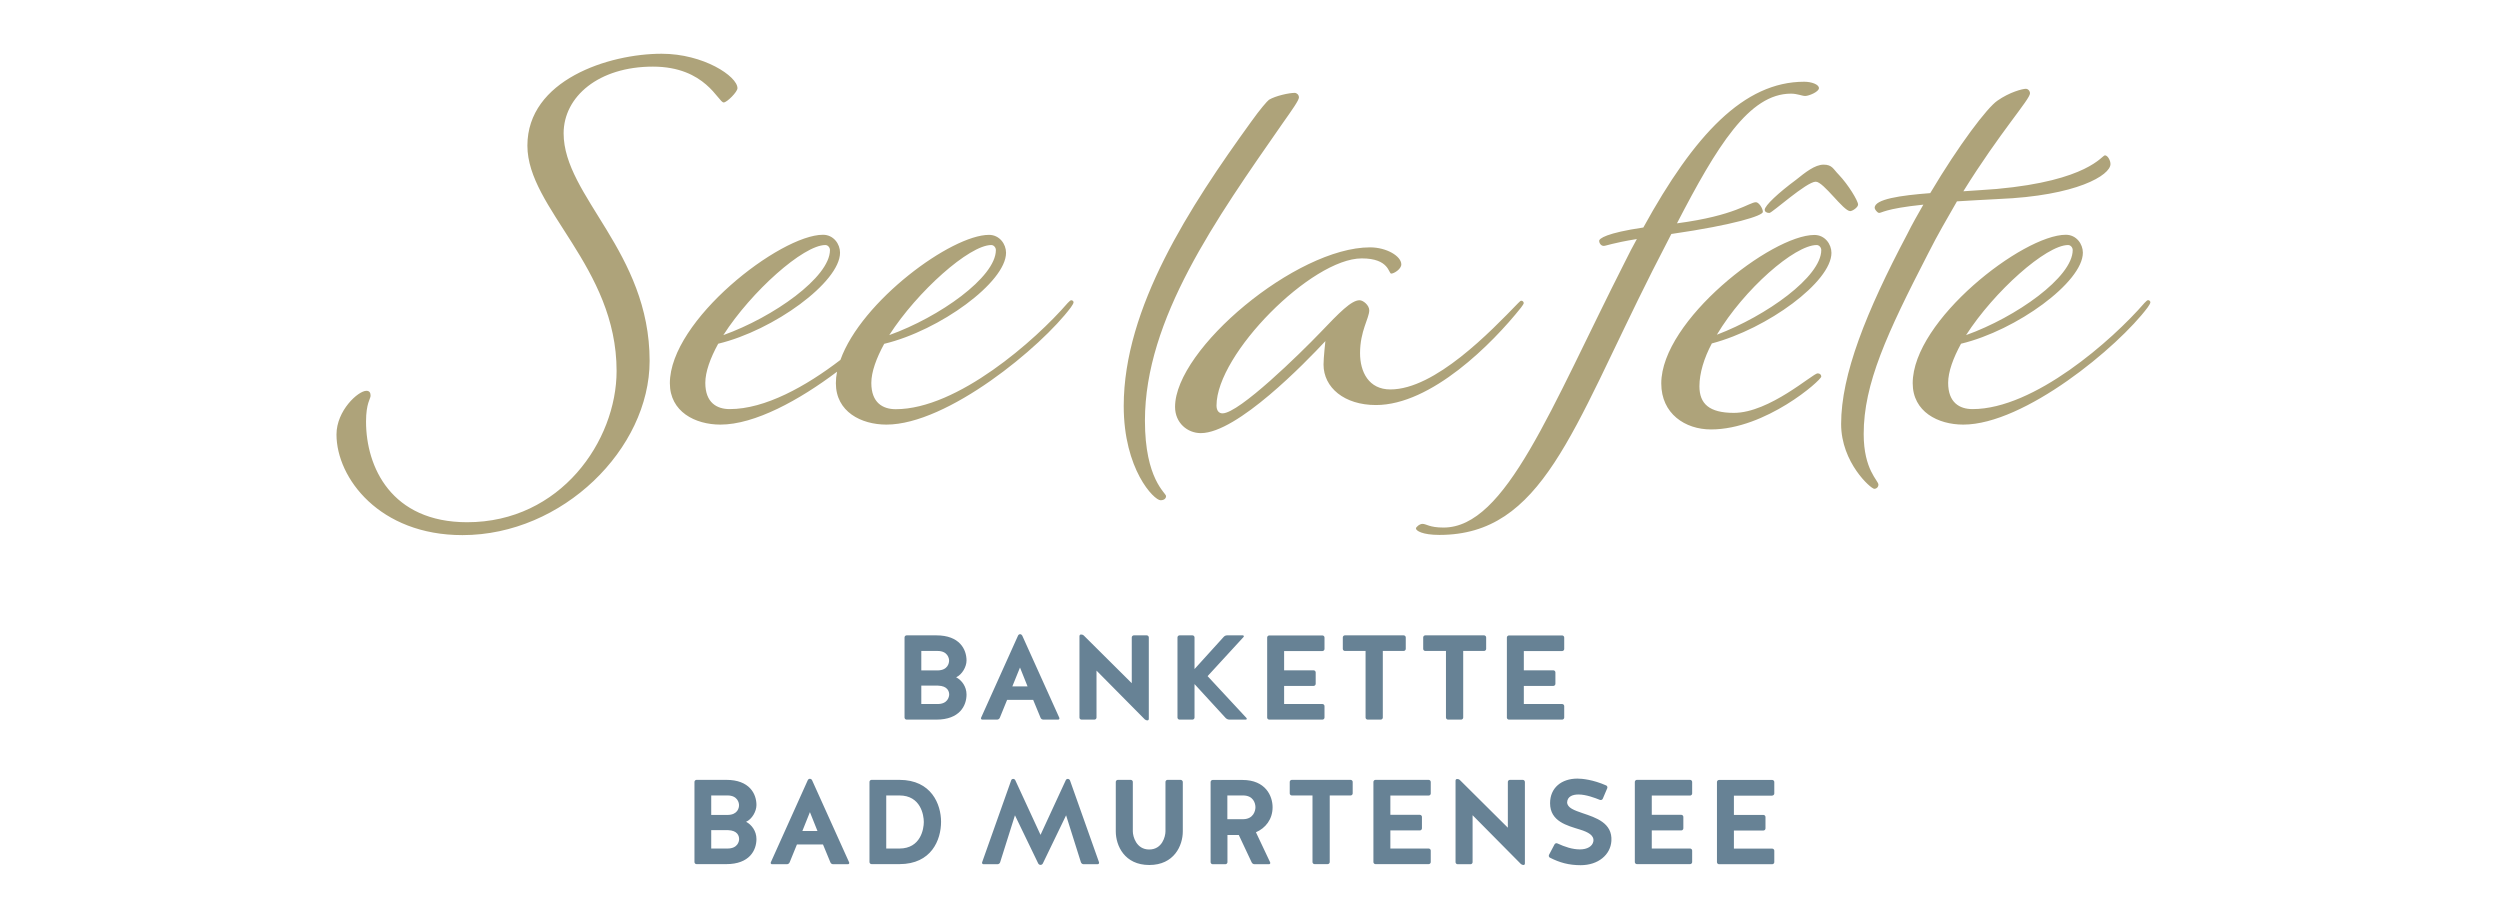 <?xml version="1.0" encoding="UTF-8"?>
<svg width="331px" height="120px" viewBox="0 0 331 120" version="1.1" xmlns="http://www.w3.org/2000/svg" xmlns:xlink="http://www.w3.org/1999/xlink">
    <!-- Generator: Sketch 52.6 (67491) - http://www.bohemiancoding.com/sketch -->
    <title>logos/seelafete-large</title>
    <desc>Created with Sketch.</desc>
    <g id="logos/seelafete-large" stroke="none" stroke-width="1" fill="none" fill-rule="evenodd">
        <g id="see_la_fete_4f" transform="translate(44, 6)" fill-rule="nonzero">
            <path d="M240.416,33.739 C240.3,33.739 240.172,33.854 239.928,34.111 C235.671,39.035 225.322,48.165 217.166,48.165 C215.461,48.165 213.935,47.319 213.935,44.69 C213.935,43.228 214.602,41.407 215.64,39.509 C223.001,37.74 231.772,31.354 231.772,27.455 C231.772,26.301 230.913,25.083 229.516,25.083 C223.86,25.083 209.242,36.406 209.242,44.741 C209.242,48.511 212.588,50.217 215.935,50.217 C224.027,50.217 236.453,39.932 240.351,34.7 C240.531,34.457 240.71,34.149 240.71,34.034 C240.723,33.867 240.544,33.739 240.416,33.739 Z M229.823,26.442 C230.131,26.442 230.426,26.75 230.426,27.109 C230.426,30.7 222.937,35.996 216.307,38.368 C220.026,32.585 226.912,26.442 229.823,26.442 Z M97.844,33.752 C97.728,33.752 97.6,33.867 97.356,34.123 C93.099,39.048 82.75,48.178 74.594,48.178 C72.889,48.178 71.363,47.332 71.363,44.703 C71.363,43.241 72.03,41.42 73.068,39.522 C80.429,37.752 89.2,31.366 89.2,27.468 C89.2,26.314 88.341,25.096 86.944,25.096 C81.968,25.096 70.055,33.854 67.272,41.651 C62.707,45.152 57.296,48.165 52.615,48.165 C50.909,48.165 49.383,47.319 49.383,44.69 C49.383,43.228 50.05,41.407 51.089,39.509 C58.45,37.74 67.221,31.354 67.221,27.455 C67.221,26.301 66.362,25.083 64.964,25.083 C59.309,25.083 44.69,36.406 44.69,44.741 C44.69,48.511 48.037,50.217 51.384,50.217 C55.923,50.217 61.822,46.985 66.823,43.215 C66.721,43.728 66.67,44.241 66.67,44.741 C66.67,48.511 70.016,50.217 73.363,50.217 C81.455,50.217 93.881,39.932 97.779,34.7 C97.959,34.457 98.138,34.149 98.138,34.034 C98.151,33.867 97.972,33.752 97.844,33.752 Z M87.251,26.442 C87.559,26.442 87.854,26.75 87.854,27.109 C87.854,30.7 80.365,35.996 73.735,38.368 C77.454,32.585 84.34,26.442 87.251,26.442 Z M65.285,26.442 C65.592,26.442 65.887,26.75 65.887,27.109 C65.887,30.7 58.398,35.996 51.769,38.368 C55.475,32.597 62.361,26.442 65.285,26.442 Z M42.446,2.821 C49.448,2.821 51.089,7.566 51.82,7.566 C52.243,7.566 53.641,6.168 53.641,5.681 C53.641,4.104 49.14,1.116 43.6,1.116 C36.598,1.116 25.827,4.591 25.827,13.285 C25.827,21.62 37.637,29.302 37.637,43.113 C37.637,52.371 30.212,63.143 17.85,63.143 C7.81,63.143 4.463,55.834 4.463,49.819 C4.463,47.383 5.065,46.78 5.065,46.408 C5.065,46.036 4.95,45.742 4.514,45.742 C3.424,45.742 0.551,48.358 0.551,51.525 C0.551,57.308 6.271,64.861 17.235,64.849 C30.507,64.849 42.01,53.41 42.01,41.779 C42.01,27.353 30.623,19.992 30.623,11.644 C30.635,6.784 35.265,2.821 42.446,2.821 Z M125.786,10.374 C127.12,8.489 127.979,7.271 127.979,6.899 C127.979,6.54 127.671,6.296 127.427,6.296 C126.696,6.296 124.927,6.668 124.016,7.207 C123.773,7.386 122.862,8.425 121.644,10.131 C113.552,21.326 104.781,34.726 104.781,47.755 C104.781,56.154 108.795,60.232 109.654,60.232 C110.141,60.232 110.385,59.988 110.385,59.681 C110.385,59.258 107.589,57.488 107.589,49.691 C107.589,36.239 117.028,22.967 125.786,10.374 Z M189.404,22.056 C189.404,21.569 188.852,20.774 188.493,20.774 C187.583,20.774 185.813,22.544 178.029,23.57 C183.325,13.349 187.583,6.399 193.122,6.399 C193.969,6.399 194.584,6.707 195.007,6.707 C195.495,6.707 196.828,6.155 196.828,5.668 C196.828,5.181 195.854,4.822 194.879,4.822 C186.903,4.822 180.337,11.823 173.579,24.121 C168.655,24.852 167.732,25.583 167.732,25.891 C167.732,26.198 167.975,26.558 168.334,26.558 C168.642,26.558 169.424,26.186 172.72,25.647 C172.169,26.622 171.681,27.596 171.194,28.571 C161.269,48.114 155.396,63.848 147.124,63.848 C145.239,63.848 144.867,63.361 144.329,63.361 C143.957,63.361 143.47,63.784 143.47,63.964 C143.47,64.272 144.329,64.823 146.573,64.823 C160.204,64.823 164.128,50.974 174.785,29.853 L177.285,24.98 C185.698,23.762 189.404,22.544 189.404,22.056 Z M202.009,21.082 C202.009,20.595 200.727,18.466 199.457,17.132 C198.726,16.401 198.598,15.799 197.444,15.799 C196.29,15.799 195.007,16.837 193.789,17.812 C191.481,19.517 189.647,21.223 189.647,21.774 C189.647,22.018 189.891,22.198 190.263,22.198 C190.622,22.198 195.187,18.056 196.405,18.056 C197.444,18.056 200.06,21.954 200.97,21.954 C201.278,21.941 202.009,21.454 202.009,21.082 Z M198.483,27.481 C198.483,26.327 197.623,25.108 196.226,25.108 C190.57,25.108 175.952,36.432 175.952,44.767 C175.952,48.781 179.119,50.858 182.53,50.858 C189.775,50.858 197.136,44.344 197.136,43.856 C197.136,43.613 196.957,43.433 196.649,43.433 C196.033,43.433 190.263,48.665 185.569,48.665 C182.286,48.665 181.004,47.447 181.004,45.139 C181.004,43.433 181.607,41.42 182.646,39.471 C190.019,37.522 198.483,31.315 198.483,27.481 Z M196.533,26.442 C196.841,26.442 197.136,26.75 197.136,27.109 C197.136,30.635 189.891,35.816 183.312,38.317 C186.916,32.29 193.61,26.442 196.533,26.442 Z M157.383,34.726 C157.563,34.482 157.742,34.239 157.742,34.123 C157.742,33.944 157.563,33.816 157.434,33.816 C157.319,33.816 157.255,33.88 157.011,34.123 C153.357,37.894 145.996,45.562 140.084,45.562 C137.225,45.562 136.07,43.254 136.07,40.753 C136.07,37.829 137.289,36.124 137.289,35.085 C137.289,34.418 136.494,33.752 136.006,33.752 C134.916,33.752 133.326,35.393 130.826,38.009 C128.146,40.804 120.054,48.729 117.861,48.729 C117.374,48.729 117.066,48.358 117.066,47.691 C117.066,40.869 129.672,28.212 136.301,28.212 C139.956,28.212 139.828,30.225 140.2,30.225 C140.572,30.225 141.533,29.622 141.533,29.007 C141.533,27.917 139.584,26.75 137.391,26.75 C127.645,26.75 111.578,40.202 111.578,47.87 C111.578,49.999 113.219,51.345 114.989,51.345 C119.797,51.345 128.864,41.971 131.48,39.163 C131.48,39.163 131.236,41.356 131.236,42.266 C131.236,45.306 133.98,47.627 138.174,47.627 C145.509,47.627 153.613,39.471 157.383,34.726 Z M211.268,27.596 C212.55,25.044 213.884,22.787 215.102,20.659 C216.679,20.543 218.449,20.479 220.578,20.351 C230.99,19.928 235.427,17.184 235.427,15.722 C235.427,15.234 235.055,14.568 234.696,14.568 C234.273,14.568 232.503,17.914 220.385,19.017 C219.103,19.133 217.59,19.197 215.948,19.325 C220.821,11.477 224.771,7.156 224.771,6.36 C224.771,6.053 224.527,5.758 224.219,5.758 C223.796,5.758 222.091,6.181 220.449,7.335 C219.116,8.246 215.397,13.118 211.563,19.569 C207.6,19.876 204.202,20.364 204.202,21.518 C204.202,21.697 204.51,22.121 204.753,22.185 C205.112,22.249 205.42,21.633 210.652,21.095 C209.921,22.377 209.19,23.647 208.523,24.993 C203.048,35.342 199.765,43.626 199.765,50.14 C199.765,55.257 203.715,58.719 204.151,58.719 C204.458,58.719 204.702,58.475 204.702,58.168 C204.702,57.616 202.753,56.218 202.753,51.474 C202.74,44.818 205.843,38.124 211.268,27.596 Z" id="Shape" fill="#AEA37A"></path>
            <path d="M56.154,100.588 C56.154,99.1 55.231,97.254 52.166,97.254 L48.216,97.254 C48.075,97.254 47.947,97.382 47.947,97.523 L47.947,108.141 C47.947,108.282 48.075,108.41 48.216,108.41 L52.166,108.41 C55.231,108.41 56.154,106.576 56.154,105.089 C56.154,104.037 55.526,103.191 54.782,102.806 C55.577,102.447 56.154,101.421 56.154,100.588 Z M52.32,106.346 L50.166,106.346 L50.166,103.909 L52.371,103.909 C53.666,103.948 53.859,104.691 53.859,105.102 C53.859,105.409 53.666,106.346 52.32,106.346 Z M52.371,101.896 L50.166,101.896 L50.166,99.318 L52.32,99.318 C53.654,99.318 53.846,100.293 53.846,100.588 C53.859,100.96 53.666,101.87 52.371,101.896 Z M75.082,97.254 L71.389,97.254 C71.248,97.254 71.119,97.382 71.119,97.523 L71.119,108.141 C71.119,108.282 71.248,108.41 71.389,108.41 L75.082,108.41 C79.326,108.41 80.596,105.204 80.596,102.806 C80.596,100.498 79.326,97.254 75.082,97.254 Z M75.082,106.346 L73.338,106.346 L73.338,99.318 L75.082,99.318 C77.903,99.318 78.313,101.921 78.313,102.832 C78.313,103.742 77.903,106.346 75.082,106.346 Z M83.968,81.455 C83.968,79.968 83.045,78.121 79.98,78.121 L76.031,78.121 C75.89,78.121 75.761,78.249 75.761,78.39 L75.761,89.008 C75.761,89.149 75.89,89.277 76.031,89.277 L79.98,89.277 C83.045,89.277 83.968,87.444 83.968,85.956 C83.968,84.905 83.34,84.058 82.596,83.674 C83.391,83.302 83.968,82.276 83.968,81.455 Z M80.134,87.213 L77.98,87.213 L77.98,84.776 L80.186,84.776 C81.481,84.815 81.673,85.559 81.673,85.969 C81.66,86.264 81.481,87.213 80.134,87.213 Z M80.186,82.763 L77.98,82.763 L77.98,80.186 L80.134,80.186 C81.468,80.186 81.66,81.16 81.66,81.455 C81.66,81.814 81.481,82.725 80.186,82.763 Z M155.78,89.277 L162.833,89.277 C162.974,89.277 163.102,89.149 163.102,89.008 L163.102,87.482 C163.102,87.341 162.974,87.213 162.833,87.213 L157.755,87.213 L157.755,84.815 L161.666,84.815 C161.807,84.815 161.936,84.687 161.936,84.546 L161.936,83.02 C161.936,82.878 161.807,82.75 161.666,82.75 L157.755,82.75 L157.755,80.198 L162.833,80.198 C162.974,80.198 163.102,80.07 163.102,79.929 L163.102,78.403 C163.102,78.262 162.974,78.134 162.833,78.134 L155.78,78.134 C155.639,78.134 155.511,78.262 155.511,78.403 L155.511,89.021 C155.511,89.149 155.639,89.277 155.78,89.277 Z M124.042,89.277 L131.095,89.277 C131.236,89.277 131.364,89.149 131.364,89.008 L131.364,87.482 C131.364,87.341 131.236,87.213 131.095,87.213 L126.017,87.213 L126.017,84.815 L129.928,84.815 C130.069,84.815 130.197,84.687 130.197,84.546 L130.197,83.02 C130.197,82.878 130.069,82.75 129.928,82.75 L126.017,82.75 L126.017,80.198 L131.095,80.198 C131.236,80.198 131.364,80.07 131.364,79.929 L131.364,78.403 C131.364,78.262 131.236,78.134 131.095,78.134 L124.042,78.134 C123.901,78.134 123.773,78.262 123.773,78.403 L123.773,89.021 C123.773,89.149 123.901,89.277 124.042,89.277 Z M63.22,97.113 C63.105,97.113 63.002,97.19 62.951,97.292 L58.052,108.179 C58.001,108.295 58.091,108.423 58.206,108.423 L60.181,108.423 C60.335,108.423 60.489,108.333 60.553,108.166 L61.514,105.807 L64.964,105.807 L65.939,108.166 C65.99,108.32 66.144,108.423 66.31,108.423 L68.272,108.423 C68.401,108.423 68.478,108.295 68.426,108.179 L63.515,97.292 C63.464,97.19 63.348,97.113 63.22,97.113 Z M62.233,104.024 L63.233,101.524 L64.233,104.024 L62.233,104.024 Z M99.19,89.277 L100.908,89.277 C101.049,89.277 101.178,89.149 101.178,89.008 L101.178,82.789 L107.577,89.252 C107.679,89.329 107.782,89.38 107.91,89.38 C108.025,89.38 108.102,89.303 108.102,89.188 L108.102,78.39 C108.102,78.249 107.974,78.121 107.833,78.121 L106.115,78.121 C105.974,78.121 105.845,78.249 105.845,78.39 L105.845,84.456 L99.511,78.159 C99.395,78.044 99.267,78.006 99.126,78.006 C99.01,78.006 98.921,78.095 98.921,78.224 L98.921,89.021 C98.921,89.149 99.049,89.277 99.19,89.277 Z M149.728,89.008 L149.728,80.186 L152.497,80.186 C152.638,80.186 152.767,80.057 152.767,79.916 L152.767,78.39 C152.767,78.249 152.638,78.121 152.497,78.121 L144.701,78.121 C144.56,78.121 144.431,78.249 144.431,78.39 L144.431,79.916 C144.431,80.057 144.56,80.186 144.701,80.186 L147.445,80.186 L147.445,89.008 C147.445,89.149 147.573,89.277 147.714,89.277 L149.458,89.277 C149.599,89.277 149.728,89.149 149.728,89.008 Z M165.539,101.665 C164.436,101.28 163.513,100.972 163.487,100.229 C163.526,99.446 164.218,99.19 165,99.19 C165.975,99.19 167.18,99.639 167.834,99.908 C167.975,99.959 168.142,99.895 168.206,99.754 L168.796,98.369 C168.86,98.228 168.796,98.062 168.668,97.997 C166.898,97.215 165.449,97.087 164.846,97.087 C162.743,97.087 161.23,98.305 161.23,100.344 C161.23,102.768 163.5,103.306 165.18,103.832 C166.27,104.166 167.091,104.602 166.962,105.397 C166.847,106.051 166.154,106.461 165.18,106.461 C164.18,106.461 163.192,106.128 162.192,105.666 C162.064,105.602 161.884,105.666 161.82,105.794 L161.089,107.179 C161.025,107.307 161.076,107.487 161.205,107.551 C162.487,108.205 163.705,108.551 165.282,108.551 C167.616,108.551 169.232,107.166 169.348,105.345 C169.501,102.947 167.283,102.255 165.539,101.665 Z M157.627,97.254 L155.908,97.254 C155.767,97.254 155.639,97.382 155.639,97.523 L155.639,103.588 L149.304,97.292 C149.189,97.177 149.061,97.138 148.92,97.138 C148.804,97.138 148.714,97.228 148.714,97.356 L148.714,108.154 C148.714,108.295 148.843,108.423 148.984,108.423 L150.702,108.423 C150.843,108.423 150.971,108.295 150.971,108.154 L150.971,101.934 L157.37,108.397 C157.473,108.474 157.576,108.526 157.704,108.526 C157.819,108.526 157.896,108.449 157.896,108.333 L157.896,97.536 C157.896,97.382 157.768,97.254 157.627,97.254 Z M145.162,97.254 L138.109,97.254 C137.968,97.254 137.84,97.382 137.84,97.523 L137.84,108.141 C137.84,108.282 137.968,108.41 138.109,108.41 L145.162,108.41 C145.303,108.41 145.432,108.282 145.432,108.141 L145.432,106.615 C145.432,106.474 145.303,106.346 145.162,106.346 L140.084,106.346 L140.084,103.948 L143.995,103.948 C144.136,103.948 144.265,103.819 144.265,103.678 L144.265,102.152 C144.265,102.011 144.136,101.883 143.995,101.883 L140.084,101.883 L140.084,99.331 L145.162,99.331 C145.303,99.331 145.432,99.203 145.432,99.062 L145.432,97.536 C145.432,97.382 145.303,97.254 145.162,97.254 Z M190.647,99.331 C190.788,99.331 190.917,99.203 190.917,99.062 L190.917,97.536 C190.917,97.395 190.788,97.266 190.647,97.266 L183.594,97.266 C183.453,97.266 183.325,97.395 183.325,97.536 L183.325,108.154 C183.325,108.295 183.453,108.423 183.594,108.423 L190.647,108.423 C190.788,108.423 190.917,108.295 190.917,108.154 L190.917,106.628 C190.917,106.487 190.788,106.358 190.647,106.358 L185.569,106.358 L185.569,103.96 L189.48,103.96 C189.622,103.96 189.75,103.832 189.75,103.691 L189.75,102.165 C189.75,102.024 189.622,101.896 189.48,101.896 L185.569,101.896 L185.569,99.344 L190.647,99.344 L190.647,99.331 Z M88.008,89.277 C88.162,89.277 88.316,89.188 88.38,89.021 L89.342,86.661 L92.791,86.661 L93.766,89.021 C93.817,89.175 93.971,89.277 94.138,89.277 L96.1,89.277 C96.228,89.277 96.305,89.149 96.253,89.034 L91.342,78.147 C91.291,78.057 91.188,77.967 91.06,77.967 C90.944,77.967 90.842,78.044 90.791,78.147 L85.892,89.034 C85.841,89.149 85.93,89.277 86.046,89.277 L88.008,89.277 Z M91.047,82.378 L92.047,84.879 L90.034,84.879 L91.047,82.378 Z M179.773,97.254 L172.72,97.254 C172.579,97.254 172.451,97.382 172.451,97.523 L172.451,108.141 C172.451,108.282 172.579,108.41 172.72,108.41 L179.773,108.41 C179.914,108.41 180.042,108.282 180.042,108.141 L180.042,106.615 C180.042,106.474 179.914,106.346 179.773,106.346 L174.695,106.346 L174.695,103.948 L178.606,103.948 C178.747,103.948 178.875,103.819 178.875,103.678 L178.875,102.152 C178.875,102.011 178.747,101.883 178.606,101.883 L174.695,101.883 L174.695,99.331 L179.773,99.331 C179.914,99.331 180.042,99.203 180.042,99.062 L180.042,97.536 C180.042,97.382 179.914,97.254 179.773,97.254 Z M139.084,89.008 L139.084,80.186 L141.854,80.186 C141.995,80.186 142.123,80.057 142.123,79.916 L142.123,78.39 C142.123,78.249 141.995,78.121 141.854,78.121 L134.057,78.121 C133.916,78.121 133.788,78.249 133.788,78.39 L133.788,79.916 C133.788,80.057 133.916,80.186 134.057,80.186 L136.801,80.186 L136.801,89.008 C136.801,89.149 136.93,89.277 137.071,89.277 L138.815,89.277 C138.956,89.277 139.084,89.149 139.084,89.008 Z M97.382,97.125 C97.254,97.125 97.138,97.202 97.1,97.318 L93.766,104.537 L90.432,97.318 C90.38,97.202 90.278,97.125 90.149,97.125 C90.021,97.125 89.906,97.202 89.88,97.318 L86.033,108.166 C85.982,108.295 86.084,108.423 86.213,108.423 L88.072,108.423 C88.226,108.423 88.38,108.308 88.418,108.166 L90.38,101.947 L93.458,108.32 C93.522,108.436 93.637,108.513 93.766,108.513 C93.894,108.513 94.009,108.436 94.073,108.32 L97.151,101.947 L99.113,108.166 C99.164,108.308 99.305,108.423 99.459,108.423 L101.332,108.423 C101.46,108.423 101.55,108.295 101.511,108.166 L97.664,97.318 C97.613,97.215 97.51,97.125 97.382,97.125 Z M112.321,97.254 L110.577,97.254 C110.436,97.254 110.308,97.382 110.308,97.523 L110.308,104.076 C110.308,104.73 109.885,106.474 108.154,106.474 C106.435,106.474 105.986,104.73 105.986,104.076 L105.986,97.523 C105.986,97.382 105.858,97.254 105.717,97.254 L103.999,97.254 C103.858,97.254 103.73,97.382 103.73,97.523 L103.73,104.076 C103.73,105.961 104.884,108.526 108.166,108.526 C111.449,108.526 112.603,105.961 112.603,104.076 L112.603,97.523 C112.591,97.382 112.462,97.254 112.321,97.254 Z M124.491,100.883 C124.491,99.395 123.568,97.266 120.503,97.266 L116.553,97.266 C116.412,97.266 116.284,97.395 116.284,97.536 L116.284,108.154 C116.284,108.295 116.412,108.423 116.553,108.423 L118.246,108.423 C118.387,108.423 118.515,108.295 118.515,108.154 L118.515,104.55 L120.015,104.55 L121.721,108.179 C121.785,108.32 121.939,108.423 122.106,108.423 L124.016,108.423 C124.145,108.423 124.222,108.295 124.17,108.179 L122.285,104.191 C123.542,103.653 124.491,102.486 124.491,100.883 Z M120.644,102.46 L118.502,102.46 L118.502,99.318 L120.58,99.318 C121.939,99.318 122.221,100.344 122.221,100.883 C122.221,101.37 121.939,102.422 120.644,102.46 Z M118.784,89.277 L120.952,89.277 C121.067,89.277 121.105,89.149 121.041,89.072 L115.886,83.52 L120.657,78.326 C120.721,78.249 120.669,78.121 120.554,78.121 L118.464,78.121 C118.284,78.121 118.13,78.198 118.015,78.326 L114.155,82.584 L114.155,78.39 C114.155,78.249 114.027,78.121 113.886,78.121 L112.167,78.121 C112.026,78.121 111.898,78.249 111.898,78.39 L111.898,89.008 C111.898,89.149 112.026,89.277 112.167,89.277 L113.886,89.277 C114.027,89.277 114.155,89.149 114.155,89.008 L114.155,84.571 L118.297,89.085 C118.451,89.213 118.605,89.277 118.784,89.277 Z M134.827,97.254 L127.03,97.254 C126.889,97.254 126.761,97.382 126.761,97.523 L126.761,99.049 C126.761,99.19 126.889,99.318 127.03,99.318 L129.774,99.318 L129.774,108.141 C129.774,108.282 129.902,108.41 130.043,108.41 L131.787,108.41 C131.928,108.41 132.057,108.282 132.057,108.141 L132.057,99.318 L134.827,99.318 C134.968,99.318 135.096,99.19 135.096,99.049 L135.096,97.523 C135.096,97.382 134.968,97.254 134.827,97.254 Z" id="Shape" fill="#678295"></path>
        </g>
    </g>
</svg>